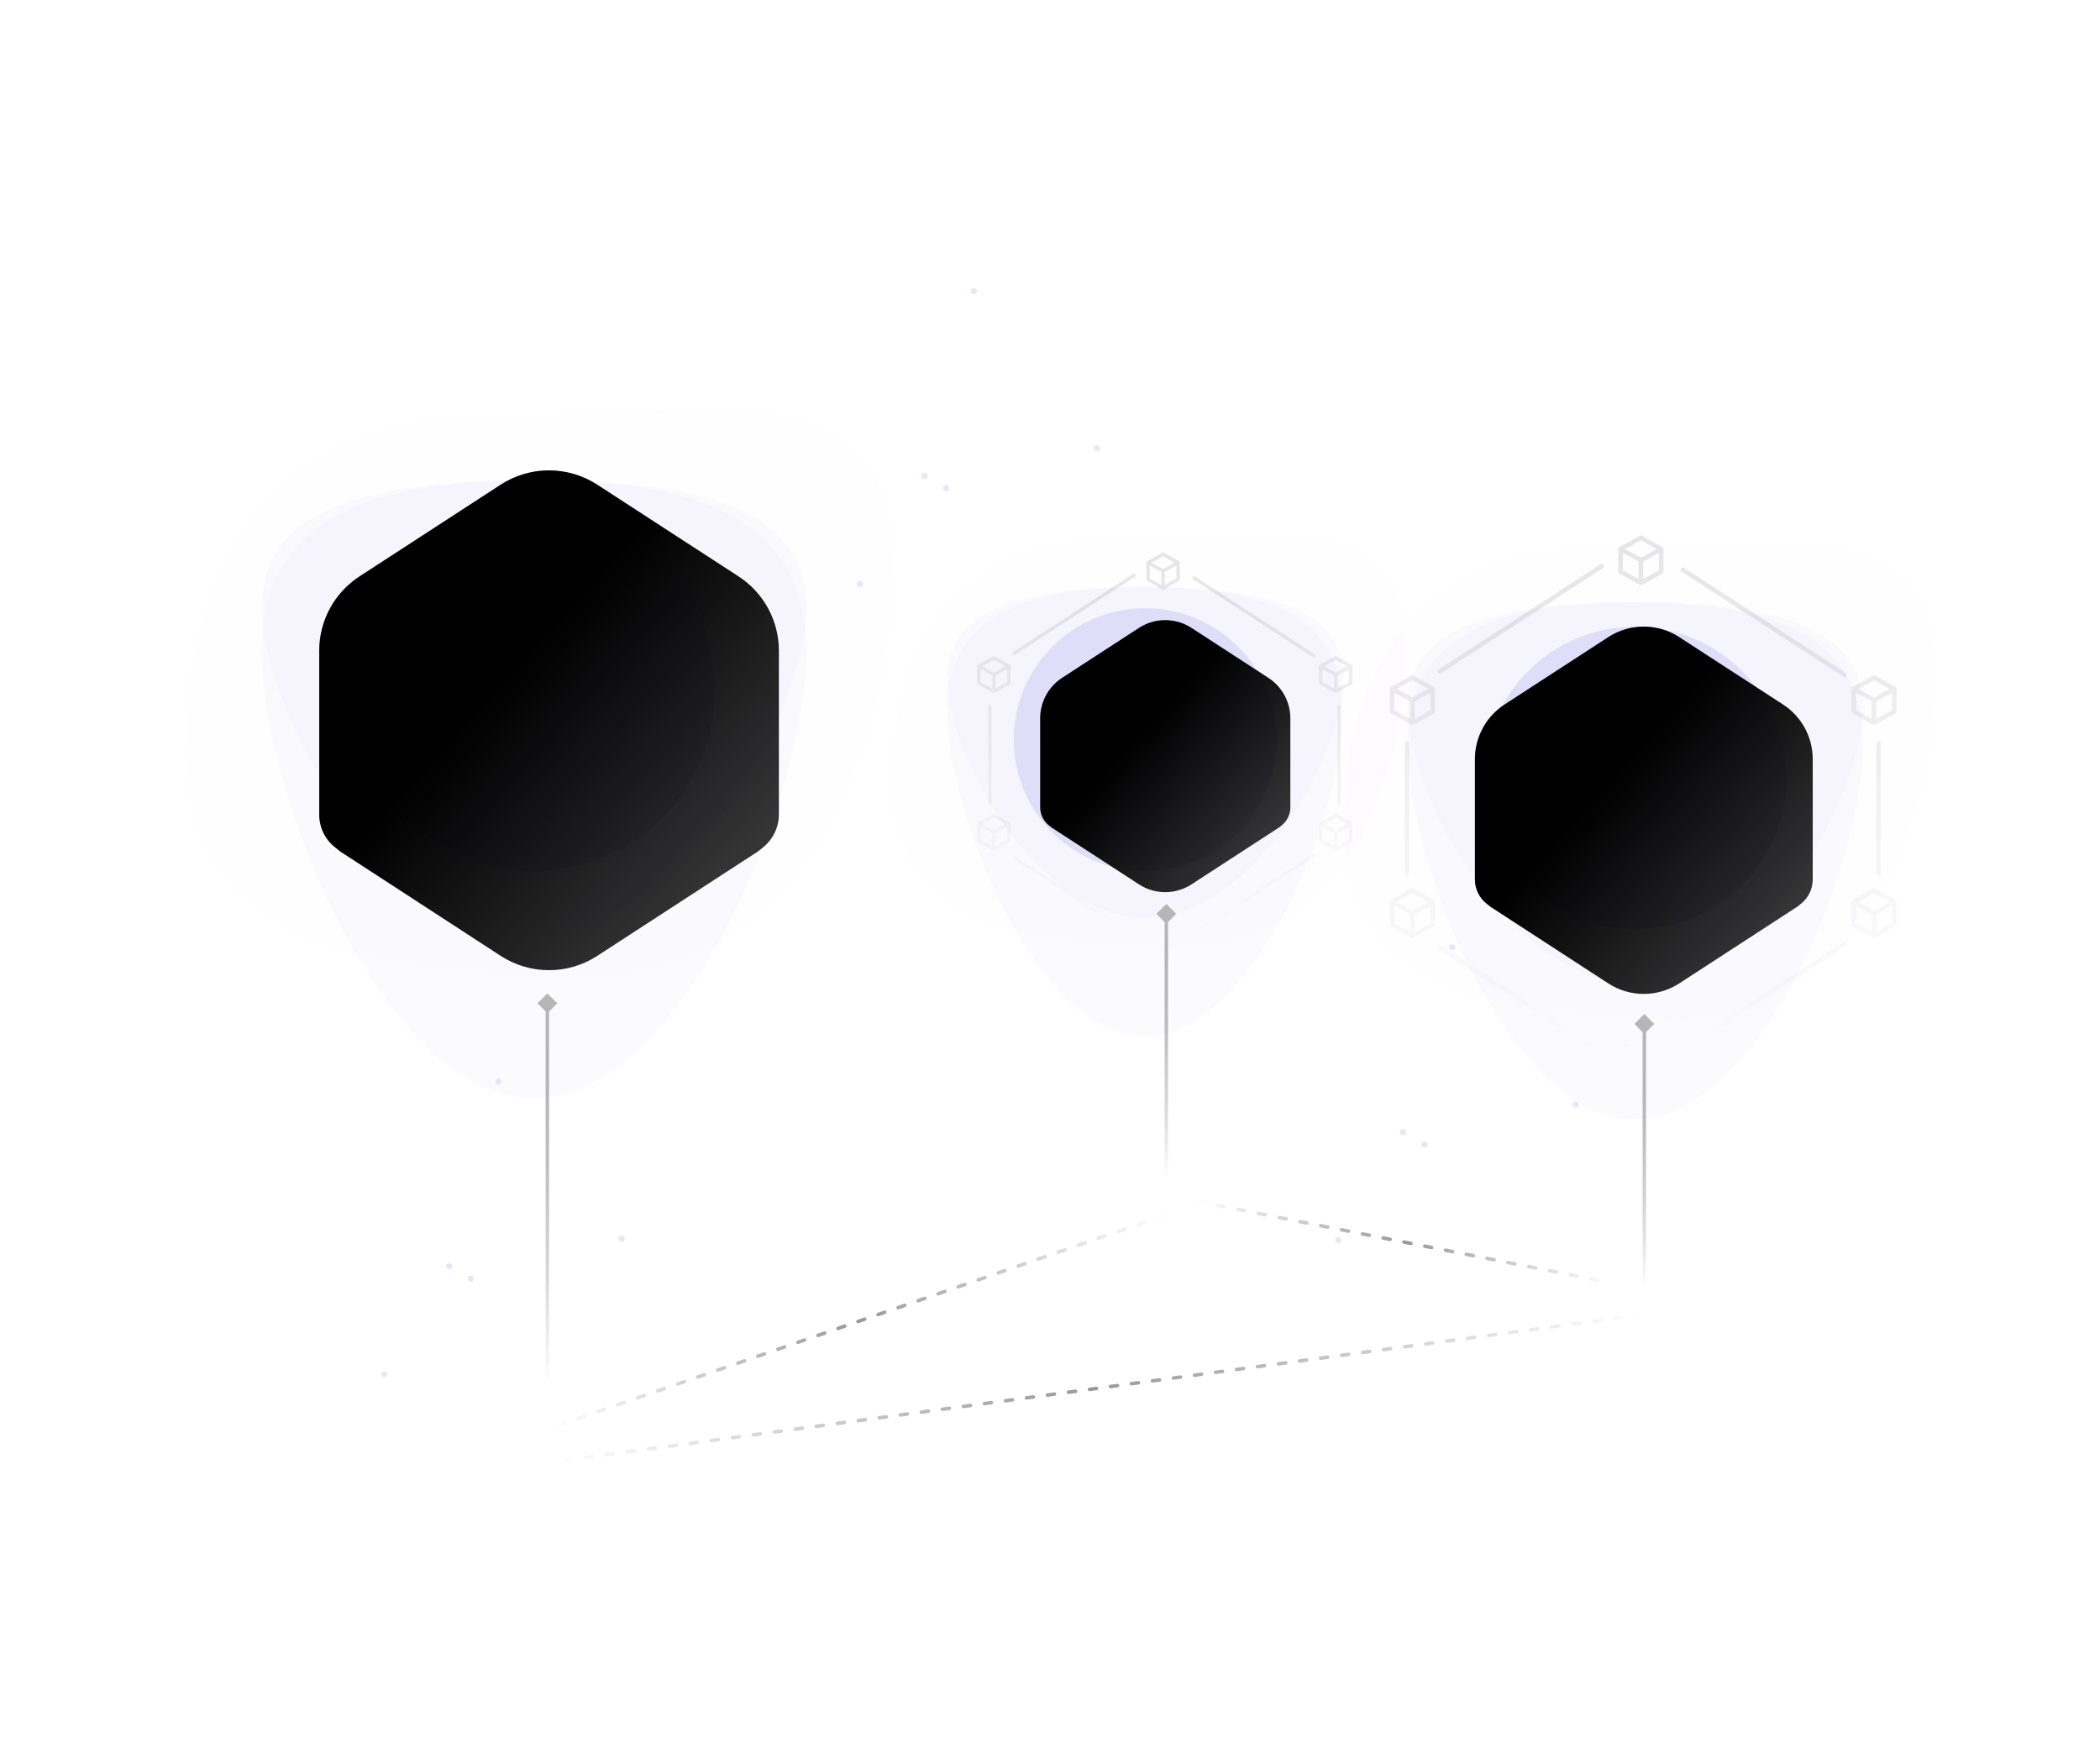 <svg width="720" height="601" viewBox="0 0 720 601" fill="none" xmlns="http://www.w3.org/2000/svg">
<g clip-path="url(#clip0_11370_14045)">
<g opacity="0.8" filter="url(#filter0_f_11370_14045)">
<circle cx="183.07" cy="236.669" r="61.984" fill="#C1BBF6" fill-opacity="0.5"/>
</g>
<g opacity="0.05" filter="url(#filter1_f_11370_14045)">
<path d="M306.147 192.587C306.147 261.564 271.301 335.103 202.325 335.103C133.349 335.103 63.641 326.309 63.641 257.332C63.641 188.356 97.528 142.783 166.505 142.783C235.481 142.783 306.147 123.611 306.147 192.587Z" fill="#C1BBF6" fill-opacity="0.5"/>
</g>
<g opacity="0.1" filter="url(#filter2_f_11370_14045)">
<path d="M276.504 207.786C276.504 243.169 234.672 320.764 183.071 320.764C131.47 320.764 89.639 243.169 89.639 207.786C89.639 172.402 131.47 164.657 183.071 164.657C234.672 164.657 276.504 172.402 276.504 207.786Z" fill="#C1BBF6" fill-opacity="0.5"/>
</g>
<g opacity="0.1" filter="url(#filter3_f_11370_14045)">
<path d="M276.504 223.209C276.504 271.246 234.672 376.589 183.071 376.589C131.47 376.589 89.639 271.246 89.639 223.209C89.639 175.172 131.47 164.657 183.071 164.657C234.672 164.657 276.504 175.172 276.504 223.209Z" fill="#C1BBF6" fill-opacity="0.5"/>
</g>
<g opacity="0.8" filter="url(#filter4_f_11370_14045)">
<circle cx="392.633" cy="253.588" r="45.039" fill="#C1BBF6" fill-opacity="0.5"/>
</g>
<g opacity="0.05" filter="url(#filter5_f_11370_14045)">
<path d="M482.064 221.558C482.064 271.678 456.745 325.113 406.625 325.113C356.505 325.113 305.854 318.723 305.854 268.603C305.854 218.483 330.477 185.369 380.597 185.369C430.717 185.369 482.064 171.438 482.064 221.558Z" fill="#C1BBF6" fill-opacity="0.5"/>
</g>
<g opacity="0.1" filter="url(#filter6_f_11370_14045)">
<path d="M460.524 232.601C460.524 258.312 430.129 314.694 392.634 314.694C355.14 314.694 324.744 258.312 324.744 232.601C324.744 206.891 355.14 201.263 392.634 201.263C430.129 201.263 460.524 206.891 460.524 232.601Z" fill="#C1BBF6" fill-opacity="0.5"/>
</g>
<g opacity="0.1" filter="url(#filter7_f_11370_14045)">
<path d="M460.524 243.808C460.524 278.713 430.129 355.258 392.634 355.258C355.14 355.258 324.744 278.713 324.744 243.808C324.744 208.903 355.14 201.263 392.634 201.263C430.129 201.263 460.524 208.903 460.524 243.808Z" fill="#C1BBF6" fill-opacity="0.5"/>
</g>
<g opacity="0.8" filter="url(#filter8_f_11370_14045)">
<circle cx="560.609" cy="266.74" r="51.841" fill="#C1BBF6" fill-opacity="0.5"/>
</g>
<g opacity="0.05" filter="url(#filter9_f_11370_14045)">
<path d="M663.545 229.873C663.545 287.562 634.401 349.067 576.712 349.067C519.024 349.067 460.723 341.711 460.723 284.023C460.723 226.334 489.065 188.219 546.754 188.219C604.443 188.219 663.545 172.184 663.545 229.873Z" fill="#C1BBF6" fill-opacity="0.5"/>
</g>
<g opacity="0.1" filter="url(#filter10_f_11370_14045)">
<path d="M638.751 242.584C638.751 272.177 603.765 337.074 560.608 337.074C517.451 337.074 482.465 272.177 482.465 242.584C482.465 212.991 517.451 206.513 560.608 206.513C603.765 206.513 638.751 212.991 638.751 242.584Z" fill="#C1BBF6" fill-opacity="0.5"/>
</g>
<g opacity="0.1" filter="url(#filter11_f_11370_14045)">
<path d="M638.751 255.483C638.751 295.66 603.765 383.764 560.608 383.764C517.451 383.764 482.465 295.66 482.465 255.483C482.465 215.307 517.451 206.513 560.608 206.513C603.765 206.513 638.751 215.307 638.751 255.483Z" fill="#C1BBF6" fill-opacity="0.5"/>
</g>
<path fill-rule="evenodd" clip-rule="evenodd" d="M267.045 279.222V223.104C267.045 212.814 261.837 203.224 253.206 197.622L204.758 166.179C194.695 159.647 181.73 159.65 171.67 166.187L123.282 197.625C114.659 203.228 109.455 212.814 109.455 223.098V279.341C109.455 283.646 111.402 287.72 114.753 290.423L116.652 291.956L171.655 327.735C181.722 334.284 194.702 334.287 204.772 327.743L259.955 291.885L261.661 290.505C265.067 287.749 267.045 283.603 267.045 279.222Z" fill="url(#paint0_linear_11370_14045)"/>
<path d="M171.918 166.57C181.827 160.132 194.598 160.129 204.51 166.562L252.957 198.005C261.458 203.523 266.589 212.969 266.589 223.104V279.222C266.589 283.465 264.672 287.481 261.374 290.15L259.69 291.511L204.522 327.36C194.604 333.805 181.82 333.802 171.904 327.352L116.923 291.587L115.039 290.068C111.797 287.451 109.912 283.508 109.912 279.341V223.098C109.912 212.968 115.037 203.526 123.531 198.007L171.918 166.57Z" stroke="url(#paint1_linear_11370_14045)" stroke-opacity="0.3" stroke-width="0.913"/>
<path opacity="0.1" d="M186.388 349.165C186.696 348.997 187.088 348.997 187.396 349.165L196.846 354.453C197.182 354.621 197.378 354.987 197.378 355.353V365.928C197.378 366.294 197.182 366.632 196.846 366.829L187.368 372.116C187.06 372.284 186.668 372.284 186.359 372.116L176.91 366.829C176.574 366.66 176.35 366.294 176.35 365.9V355.353C176.35 354.987 176.574 354.621 176.91 354.453L186.388 349.165ZM178.453 365.309L185.826 369.387V361.259L178.48 357.153L178.453 365.309ZM187.93 361.259V369.387L195.303 365.282L195.275 357.181L187.93 361.259ZM92.205 310.425C92.52 309.94 93.169 309.803 93.654 310.118L169.127 359.13C169.612 359.445 169.751 360.094 169.436 360.58C169.121 361.065 168.471 361.202 167.986 360.887L92.513 311.874C92.028 311.559 91.89 310.91 92.205 310.425ZM281.309 308.53C281.794 308.215 282.443 308.353 282.758 308.838C283.073 309.323 282.934 309.972 282.449 310.287L206.977 359.299C206.491 359.614 205.842 359.477 205.527 358.992C205.213 358.507 205.35 357.859 205.835 357.543L281.309 308.53ZM179.574 355.381L186.892 359.431L194.21 355.381L186.892 351.303L179.574 355.381ZM79.797 283.471C80.105 283.302 80.498 283.302 80.807 283.471L90.255 288.758C90.591 288.927 90.788 289.293 90.788 289.659V300.234C90.788 300.599 90.591 300.937 90.255 301.134L80.778 306.421C80.47 306.59 80.078 306.59 79.769 306.421L70.32 301.134C69.984 300.965 69.76 300.599 69.76 300.206V289.659C69.76 289.293 69.984 288.927 70.32 288.758L79.797 283.471ZM295.156 283.471C295.465 283.303 295.857 283.302 296.165 283.471L305.614 288.758C305.951 288.927 306.146 289.293 306.146 289.659V300.234C306.146 300.599 305.951 300.937 305.614 301.134L296.137 306.421C295.828 306.59 295.436 306.59 295.128 306.421L285.679 301.134C285.342 300.965 285.118 300.599 285.118 300.206V289.659C285.118 289.293 285.342 288.927 285.679 288.758L295.156 283.471ZM71.862 299.615L79.236 303.694V295.565L71.891 291.458L71.862 299.615ZM81.339 295.565V303.694L88.713 299.587L88.686 291.487L81.339 295.565ZM287.221 299.615L294.595 303.694V295.565L287.249 291.458L287.221 299.615ZM296.698 295.565V303.694L304.071 299.587L304.044 291.487L296.698 295.565ZM72.984 289.687L80.302 293.737L87.62 289.687L80.302 285.609L72.984 289.687ZM288.343 289.687L295.66 293.737L302.979 289.687L295.66 285.609L288.343 289.687ZM77.764 214.709C78.342 214.709 78.811 215.178 78.811 215.756V276.392C78.811 276.97 78.342 277.439 77.764 277.439C77.185 277.439 76.717 276.97 76.717 276.392V215.756C76.717 215.178 77.185 214.709 77.764 214.709ZM297.719 214.709C298.297 214.709 298.766 215.178 298.766 215.756V276.392C298.766 276.97 298.297 277.439 297.719 277.439C297.14 277.439 296.671 276.97 296.671 276.392V215.756C296.671 215.178 297.14 214.709 297.719 214.709ZM79.797 184.132C80.105 183.964 80.498 183.964 80.807 184.132L90.255 189.419C90.591 189.588 90.788 189.954 90.788 190.32V200.895C90.788 201.26 90.591 201.598 90.255 201.794L80.778 207.082C80.47 207.251 80.078 207.251 79.769 207.082L70.32 201.794C69.984 201.626 69.76 201.26 69.76 200.867V190.32C69.76 189.954 69.984 189.588 70.32 189.419L79.797 184.132ZM295.156 184.132C295.465 183.964 295.857 183.964 296.165 184.132L305.614 189.419C305.95 189.588 306.146 189.954 306.146 190.32V200.895C306.146 201.26 305.95 201.598 305.614 201.794L296.137 207.082C295.828 207.251 295.436 207.251 295.128 207.082L285.679 201.794C285.343 201.626 285.118 201.26 285.118 200.867V190.32C285.118 189.954 285.342 189.588 285.679 189.419L295.156 184.132ZM71.862 200.276L79.236 204.354V196.226L71.891 192.12L71.862 200.276ZM81.339 196.226V204.354L88.713 200.248L88.686 192.148L81.339 196.226ZM287.221 200.276L294.595 204.354V196.226L287.249 192.12L287.221 200.276ZM296.698 196.226V204.354L304.071 200.248L304.044 192.148L296.698 196.226ZM72.984 190.347L80.302 194.398L87.62 190.347L80.302 186.269L72.984 190.347ZM288.343 190.347L295.66 194.398L302.979 190.347L295.66 186.269L288.343 190.347ZM205.527 134.131C205.842 133.646 206.491 133.509 206.977 133.824L282.449 182.836C282.934 183.151 283.073 183.8 282.758 184.285C282.443 184.77 281.794 184.908 281.309 184.593L205.835 135.58C205.35 135.264 205.213 134.616 205.527 134.131ZM167.986 132.235C168.471 131.92 169.12 132.057 169.436 132.542C169.751 133.028 169.612 133.677 169.127 133.992L93.654 183.004C93.169 183.319 92.52 183.182 92.205 182.697C91.89 182.212 92.028 181.563 92.513 181.248L167.986 132.235ZM186.388 118.872C186.696 118.703 187.088 118.703 187.396 118.872L196.846 124.16C197.182 124.328 197.378 124.694 197.378 125.059V135.634C197.378 136 197.182 136.338 196.846 136.535L187.368 141.822C187.06 141.99 186.668 141.99 186.359 141.822L176.91 136.535C176.574 136.366 176.35 136 176.35 135.606V125.059C176.35 124.694 176.574 124.328 176.91 124.16L186.388 118.872ZM178.453 135.016L185.826 139.094V130.965L178.48 126.859L178.453 135.016ZM187.93 130.965V139.094L195.303 134.988L195.275 126.887L187.93 130.965ZM179.574 125.087L186.892 129.137L194.21 125.087L186.892 121.009L179.574 125.087Z" fill="url(#paint2_linear_11370_14045)"/>
<path fill-rule="evenodd" clip-rule="evenodd" d="M442.406 276.818V246.278C442.406 240.679 439.571 235.46 434.874 232.411L408.509 215.299C403.032 211.745 395.977 211.747 390.502 215.304L364.169 232.412C359.476 235.462 356.645 240.678 356.645 246.275V276.883C356.645 279.225 357.704 281.442 359.527 282.914L360.561 283.748L390.494 303.219C395.972 306.783 403.036 306.784 408.516 303.223L438.547 283.709L439.475 282.958C441.329 281.459 442.406 279.202 442.406 276.818Z" fill="url(#paint3_linear_11370_14045)"/>
<path d="M390.638 215.512C396.03 212.009 402.98 212.007 408.374 215.508L434.739 232.62C439.365 235.623 442.157 240.763 442.157 246.278V276.818C442.157 279.127 441.114 281.312 439.319 282.764L438.395 283.511L408.381 303.015C402.983 306.523 396.026 306.52 390.63 303.01L360.713 283.551L359.684 282.72C357.919 281.296 356.893 279.15 356.893 276.883V246.275C356.893 240.763 359.682 235.624 364.305 232.621L390.638 215.512Z" stroke="url(#paint4_linear_11370_14045)" stroke-opacity="0.3" stroke-width="0.497"/>
<path opacity="0.1" d="M398.508 314.881C398.676 314.789 398.89 314.789 399.058 314.881L404.199 317.759C404.382 317.851 404.489 318.05 404.489 318.249V324.004C404.489 324.203 404.382 324.386 404.199 324.493L399.042 327.371C398.874 327.463 398.661 327.463 398.493 327.371L393.351 324.493C393.168 324.401 393.046 324.203 393.046 323.988V318.249C393.046 318.05 393.168 317.851 393.351 317.759L398.508 314.881ZM394.189 323.667L398.203 325.887V321.463L394.205 319.229L394.189 323.667ZM399.347 321.463V325.887L403.36 323.651L403.345 319.243L399.347 321.463ZM347.255 293.799C347.426 293.535 347.779 293.46 348.043 293.631L389.115 320.305C389.379 320.476 389.455 320.829 389.283 321.093C389.112 321.357 388.759 321.432 388.495 321.261L347.422 294.587C347.158 294.415 347.084 294.063 347.255 293.799ZM450.165 292.768C450.429 292.596 450.783 292.671 450.954 292.935C451.126 293.199 451.05 293.552 450.786 293.724L409.713 320.397C409.449 320.568 409.096 320.492 408.925 320.229C408.754 319.965 408.829 319.612 409.093 319.44L450.165 292.768ZM394.8 318.264L398.782 320.468L402.765 318.264L398.782 316.045L394.8 318.264ZM340.502 279.131C340.67 279.039 340.883 279.039 341.051 279.131L346.192 282.008C346.375 282.1 346.482 282.299 346.482 282.498V288.253C346.482 288.452 346.375 288.635 346.192 288.742L341.035 291.62C340.867 291.712 340.654 291.712 340.486 291.62L335.344 288.742C335.161 288.65 335.039 288.451 335.039 288.237V282.498C335.039 282.299 335.161 282.1 335.344 282.008L340.502 279.131ZM457.7 279.131C457.868 279.039 458.082 279.039 458.25 279.131L463.392 282.008C463.575 282.1 463.682 282.299 463.682 282.498V288.253C463.682 288.452 463.575 288.635 463.392 288.742L458.234 291.62C458.067 291.712 457.853 291.712 457.686 291.62L452.543 288.742C452.36 288.65 452.238 288.452 452.238 288.237V282.498C452.238 282.299 452.36 282.1 452.543 282.008L457.7 279.131ZM336.184 287.916L340.196 290.136V285.712L336.198 283.478L336.184 287.916ZM341.341 285.712V290.136L345.354 287.9L345.338 283.492L341.341 285.712ZM453.382 287.916L457.396 290.136V285.712L453.397 283.478L453.382 287.916ZM458.54 285.712V290.136L462.553 287.9L462.537 283.492L458.54 285.712ZM336.794 282.513L340.776 284.717L344.759 282.513L340.776 280.294L336.794 282.513ZM453.992 282.513L457.975 284.717L461.957 282.513L457.975 280.294L453.992 282.513ZM339.395 241.71C339.709 241.71 339.965 241.965 339.965 242.279V275.277C339.965 275.592 339.709 275.848 339.395 275.848C339.08 275.848 338.825 275.592 338.825 275.277V242.279C338.825 241.965 339.08 241.71 339.395 241.71ZM459.095 241.71C459.409 241.71 459.664 241.965 459.664 242.279V275.277C459.664 275.592 459.409 275.848 459.095 275.848C458.78 275.848 458.524 275.592 458.524 275.277V242.279C458.525 241.965 458.78 241.71 459.095 241.71ZM340.502 225.069C340.67 224.978 340.883 224.978 341.051 225.069L346.192 227.947C346.375 228.039 346.482 228.238 346.482 228.437V234.192C346.482 234.391 346.375 234.575 346.192 234.682L341.035 237.56C340.867 237.651 340.654 237.651 340.486 237.56L335.344 234.682C335.161 234.59 335.039 234.391 335.039 234.177V228.437C335.039 228.238 335.161 228.039 335.344 227.947L340.502 225.069ZM457.7 225.069C457.868 224.978 458.082 224.978 458.25 225.069L463.392 227.947C463.575 228.039 463.681 228.238 463.682 228.437V234.192C463.682 234.391 463.575 234.575 463.392 234.682L458.234 237.56C458.067 237.651 457.853 237.651 457.686 237.56L452.543 234.682C452.36 234.59 452.238 234.391 452.238 234.177V228.437C452.238 228.238 452.36 228.039 452.543 227.947L457.7 225.069ZM336.184 233.855L340.196 236.074V231.651L336.198 229.417L336.184 233.855ZM341.341 231.651V236.074L345.354 233.84L345.338 229.432L341.341 231.651ZM453.382 233.855L457.396 236.074V231.651L453.397 229.417L453.382 233.855ZM458.54 231.651V236.074L462.553 233.84L462.537 229.432L458.54 231.651ZM336.794 228.452L340.776 230.656L344.759 228.452L340.776 226.233L336.794 228.452ZM453.992 228.452L457.975 230.656L461.957 228.452L457.975 226.233L453.992 228.452ZM408.925 197.859C409.096 197.596 409.449 197.52 409.713 197.691L450.786 224.364C451.05 224.536 451.126 224.889 450.954 225.153C450.783 225.417 450.429 225.492 450.165 225.32L409.093 198.647C408.829 198.476 408.754 198.123 408.925 197.859ZM388.495 196.827C388.759 196.656 389.112 196.73 389.283 196.994C389.455 197.258 389.379 197.612 389.115 197.783L348.043 224.456C347.779 224.628 347.426 224.552 347.255 224.288C347.083 224.024 347.158 223.671 347.422 223.5L388.495 196.827ZM398.508 189.555C398.676 189.463 398.89 189.463 399.058 189.555L404.199 192.433C404.382 192.524 404.489 192.723 404.489 192.922V198.677C404.489 198.876 404.382 199.06 404.199 199.167L399.042 202.045C398.874 202.137 398.661 202.136 398.493 202.045L393.351 199.167C393.168 199.075 393.046 198.876 393.046 198.662V192.922C393.046 192.723 393.168 192.524 393.351 192.433L398.508 189.555ZM394.189 198.341L398.203 200.56V196.137L394.205 193.901L394.189 198.341ZM399.347 196.137V200.56L403.36 198.325L403.345 193.917L399.347 196.137ZM394.8 192.938L398.782 195.142L402.765 192.938L398.782 190.718L394.8 192.938Z" fill="url(#paint5_linear_11370_14045)"/>
<g filter="url(#filter12_d_11370_14045)">
<path d="M187.662 339.354L184.259 342.757L187.662 346.161L191.066 342.757L187.662 339.354ZM187.662 342.757H187.073V472.449H187.662H188.252V342.757H187.662Z" fill="url(#paint6_linear_11370_14045)"/>
</g>
<g filter="url(#filter13_d_11370_14045)">
<path d="M563.766 346.428L560.362 349.832L563.766 353.235L567.169 349.832L563.766 346.428ZM563.766 349.832H563.176V440.615H563.766H564.355V349.832H563.766Z" fill="url(#paint7_linear_11370_14045)"/>
</g>
<g filter="url(#filter14_d_11370_14045)">
<path d="M399.885 308.7L396.481 312.103L399.885 315.507L403.288 312.103L399.885 308.7ZM399.885 312.103H399.295V402.887H399.885H400.474V312.103H399.885Z" fill="url(#paint8_linear_11370_14045)"/>
</g>
<line opacity="0.4" x1="399.511" y1="416.627" x2="189.612" y2="489.329" stroke="url(#paint9_linear_11370_14045)" stroke-width="1.211" stroke-linecap="round" stroke-dasharray="2.42 4.85"/>
<line opacity="0.4" x1="410.028" y1="411.842" x2="552.679" y2="439.904" stroke="url(#paint10_linear_11370_14045)" stroke-width="1.211" stroke-linecap="round" stroke-dasharray="2.42 4.85"/>
<line opacity="0.4" x1="563.247" y1="450.729" x2="189.521" y2="501.264" stroke="url(#paint11_linear_11370_14045)" stroke-width="1.211" stroke-linecap="round" stroke-dasharray="2.42 4.85"/>
<g opacity="0.7">
<circle cx="1.056" cy="1.056" r="1.056" transform="matrix(1 0 0 -1 323.348 168.487)" fill="#C1BBF6" fill-opacity="0.5"/>
<circle cx="1.056" cy="1.056" r="1.056" transform="matrix(1 0 0 -1 375.125 154.75)" fill="#C1BBF6" fill-opacity="0.5"/>
<circle cx="1.056" cy="1.056" r="1.056" transform="matrix(1 0 0 -1 315.951 164.26)" fill="#C1BBF6" fill-opacity="0.5"/>
<circle cx="1.056" cy="1.056" r="1.056" transform="matrix(1 0 0 -1 332.857 100.858)" fill="#C1BBF6" fill-opacity="0.5"/>
<circle cx="1.056" cy="1.056" r="1.056" transform="matrix(1 0 0 -1 293.76 201.245)" fill="#C1BBF6" fill-opacity="0.5"/>
</g>
<g opacity="0.7">
<circle cx="1.056" cy="1.056" r="1.056" transform="matrix(1 0 0 -1 487.348 393.487)" fill="#C1BBF6" fill-opacity="0.5"/>
<circle cx="1.056" cy="1.056" r="1.056" transform="matrix(1 0 0 -1 539.125 379.75)" fill="#C1BBF6" fill-opacity="0.5"/>
<circle cx="1.056" cy="1.056" r="1.056" transform="matrix(1 0 0 -1 479.951 389.26)" fill="#C1BBF6" fill-opacity="0.5"/>
<circle cx="1.056" cy="1.056" r="1.056" transform="matrix(1 0 0 -1 496.857 325.858)" fill="#C1BBF6" fill-opacity="0.5"/>
<circle cx="1.056" cy="1.056" r="1.056" transform="matrix(1 0 0 -1 457.76 426.245)" fill="#C1BBF6" fill-opacity="0.5"/>
</g>
<g opacity="0.7">
<circle cx="1.056" cy="1.056" r="1.056" transform="matrix(1 0 0 -1 160.348 439.487)" fill="#C1BBF6" fill-opacity="0.5"/>
<circle cx="1.056" cy="1.056" r="1.056" transform="matrix(1 0 0 -1 212.125 425.75)" fill="#C1BBF6" fill-opacity="0.5"/>
<circle cx="1.056" cy="1.056" r="1.056" transform="matrix(1 0 0 -1 152.951 435.26)" fill="#C1BBF6" fill-opacity="0.5"/>
<circle cx="1.056" cy="1.056" r="1.056" transform="matrix(1 0 0 -1 169.857 371.858)" fill="#C1BBF6" fill-opacity="0.5"/>
<circle cx="1.056" cy="1.056" r="1.056" transform="matrix(1 0 0 -1 130.76 472.245)" fill="#C1BBF6" fill-opacity="0.5"/>
</g>
<path fill-rule="evenodd" clip-rule="evenodd" d="M621.506 301.524V260.283C621.506 252.721 617.678 245.674 611.335 241.557L575.731 218.449C568.336 213.649 558.808 213.651 551.414 218.455L515.855 241.559C509.517 245.676 505.693 252.721 505.693 260.279V301.611C505.693 304.775 507.124 307.769 509.586 309.756L510.982 310.882L551.404 337.176C558.802 341.988 568.34 341.991 575.741 337.182L616.295 310.83L617.548 309.816C620.051 307.791 621.506 304.743 621.506 301.524Z" fill="url(#paint12_linear_11370_14045)"/>
<path d="M551.598 218.736C558.88 214.005 568.265 214.003 575.549 218.73L611.152 241.839C617.4 245.894 621.17 252.835 621.17 260.283V301.524C621.17 304.642 619.761 307.594 617.337 309.555L616.097 310.558L575.558 336.9C568.269 341.637 558.874 341.634 551.587 336.895L511.186 310.615L509.797 309.495C507.414 307.572 506.029 304.674 506.029 301.611V260.279C506.029 252.835 509.796 245.896 516.038 241.84L551.598 218.736Z" stroke="url(#paint13_linear_11370_14045)" stroke-opacity="0.3" stroke-width="0.671"/>
<path opacity="0.1" d="M562.229 352.925C562.456 352.801 562.744 352.801 562.971 352.925L569.915 356.811C570.162 356.935 570.306 357.204 570.306 357.473V365.244C570.306 365.513 570.162 365.761 569.915 365.905L562.95 369.791C562.724 369.915 562.435 369.915 562.208 369.791L555.265 365.905C555.018 365.781 554.853 365.513 554.853 365.224V357.473C554.853 357.204 555.017 356.935 555.265 356.811L562.229 352.925ZM556.397 364.789L561.817 367.786V361.813L556.419 358.795L556.397 364.789ZM563.362 361.813V367.786L568.781 364.769L568.761 358.816L563.362 361.813ZM493.015 324.455C493.246 324.099 493.723 323.998 494.079 324.23L549.544 360.249C549.9 360.481 550.002 360.957 549.771 361.314C549.539 361.67 549.063 361.771 548.706 361.539L493.24 325.521C492.884 325.289 492.783 324.812 493.015 324.455ZM631.985 323.063C632.342 322.831 632.818 322.933 633.05 323.289C633.281 323.646 633.18 324.122 632.823 324.354L577.358 360.373C577.002 360.604 576.525 360.503 576.294 360.147C576.063 359.79 576.163 359.314 576.52 359.082L631.985 323.063ZM557.222 357.493L562.6 360.47L567.978 357.493L562.6 354.496L557.222 357.493ZM483.896 304.648C484.123 304.524 484.411 304.524 484.638 304.648L491.582 308.533C491.829 308.657 491.973 308.926 491.973 309.194V316.966C491.973 317.234 491.829 317.482 491.582 317.627L484.617 321.514C484.391 321.638 484.102 321.637 483.876 321.514L476.932 317.627C476.685 317.503 476.52 317.235 476.52 316.945V309.194C476.52 308.926 476.684 308.657 476.932 308.533L483.896 304.648ZM642.162 304.648C642.389 304.524 642.678 304.524 642.904 304.648L649.848 308.533C650.095 308.657 650.239 308.926 650.239 309.194V316.966C650.239 317.235 650.095 317.482 649.848 317.627L642.884 321.514C642.657 321.638 642.368 321.638 642.142 321.514L635.198 317.627C634.951 317.503 634.786 317.235 634.786 316.945V309.194C634.786 308.926 634.951 308.657 635.198 308.533L642.162 304.648ZM478.065 316.512L483.484 319.508V313.535L478.086 310.518L478.065 316.512ZM485.029 313.535V319.508L490.448 316.49L490.428 310.538L485.029 313.535ZM636.331 316.512L641.75 319.508V313.535L636.352 310.518L636.331 316.512ZM643.296 313.535V319.508L648.715 316.49L648.694 310.538L643.296 313.535ZM478.89 309.215L484.267 312.191L489.645 309.215L484.267 306.218L478.89 309.215ZM637.155 309.215L642.533 312.191L647.911 309.215L642.533 306.218L637.155 309.215ZM482.401 254.114C482.826 254.114 483.171 254.459 483.171 254.884V299.444C483.171 299.869 482.826 300.214 482.401 300.214C481.976 300.214 481.632 299.869 481.632 299.444V254.884C481.632 254.459 481.976 254.114 482.401 254.114ZM644.046 254.114C644.471 254.114 644.815 254.459 644.815 254.884V299.444C644.815 299.869 644.471 300.214 644.046 300.214C643.621 300.214 643.276 299.869 643.276 299.444V254.884C643.276 254.459 643.621 254.114 644.046 254.114ZM483.896 231.644C484.123 231.52 484.411 231.52 484.638 231.644L491.582 235.529C491.829 235.653 491.973 235.922 491.973 236.191V243.962C491.973 244.231 491.829 244.479 491.582 244.624L484.617 248.51C484.391 248.634 484.102 248.634 483.876 248.51L476.932 244.624C476.684 244.5 476.52 244.231 476.52 243.941V236.191C476.52 235.922 476.685 235.653 476.932 235.529L483.896 231.644ZM642.162 231.644C642.389 231.52 642.678 231.52 642.904 231.644L649.848 235.529C650.095 235.653 650.239 235.922 650.239 236.191V243.962C650.239 244.231 650.095 244.479 649.848 244.624L642.884 248.51C642.657 248.634 642.368 248.634 642.142 248.51L635.198 244.624C634.951 244.5 634.786 244.231 634.786 243.941V236.191C634.786 235.922 634.951 235.653 635.198 235.529L642.162 231.644ZM478.065 243.508L483.484 246.505V240.531L478.086 237.514L478.065 243.508ZM485.029 240.531V246.505L490.448 243.486L490.428 237.534L485.029 240.531ZM636.331 243.508L641.75 246.505V240.531L636.352 237.514L636.331 243.508ZM643.296 240.531V246.505L648.715 243.486L648.694 237.534L643.296 240.531ZM478.89 236.211L484.267 239.188L489.645 236.211L484.267 233.214L478.89 236.211ZM637.155 236.211L642.533 239.188L647.911 236.211L642.533 233.214L637.155 236.211ZM576.294 194.898C576.526 194.541 577.002 194.441 577.358 194.672L632.823 230.691C633.18 230.922 633.281 231.399 633.05 231.756C632.818 232.112 632.342 232.213 631.985 231.982L576.52 195.963C576.163 195.731 576.062 195.254 576.294 194.898ZM548.706 193.505C549.062 193.274 549.539 193.374 549.771 193.731C550.002 194.087 549.9 194.564 549.544 194.796L494.079 230.815C493.723 231.046 493.246 230.945 493.015 230.589C492.783 230.232 492.884 229.755 493.24 229.524L548.706 193.505ZM562.229 183.684C562.456 183.56 562.744 183.56 562.971 183.684L569.915 187.569C570.162 187.693 570.306 187.963 570.306 188.232V196.003C570.306 196.271 570.162 196.519 569.915 196.664L562.95 200.55C562.724 200.674 562.435 200.674 562.208 200.55L555.265 196.664C555.018 196.54 554.853 196.272 554.853 195.982V188.232C554.853 187.963 555.017 187.693 555.265 187.569L562.229 183.684ZM556.397 195.548L561.817 198.545V192.571L556.419 189.554L556.397 195.548ZM563.362 192.571V198.545L568.781 195.527L568.761 189.574L563.362 192.571ZM557.222 188.252L562.6 191.229L567.978 188.252L562.6 185.255L557.222 188.252Z" fill="url(#paint14_linear_11370_14045)"/>
</g>
<defs>
<filter id="filter0_f_11370_14045" x="45.283" y="98.881" width="275.575" height="275.575" filterUnits="userSpaceOnUse" color-interpolation-filters="sRGB">
<feFlood flood-opacity="0" result="BackgroundImageFix"/>
<feBlend mode="normal" in="SourceGraphic" in2="BackgroundImageFix" result="shape"/>
<feGaussianBlur stdDeviation="37.902" result="effect1_foregroundBlur_11370_14045"/>
</filter>
<filter id="filter1_f_11370_14045" x="-12.163" y="64.533" width="394.112" height="346.373" filterUnits="userSpaceOnUse" color-interpolation-filters="sRGB">
<feFlood flood-opacity="0" result="BackgroundImageFix"/>
<feBlend mode="normal" in="SourceGraphic" in2="BackgroundImageFix" result="shape"/>
<feGaussianBlur stdDeviation="37.902" result="effect1_foregroundBlur_11370_14045"/>
</filter>
<filter id="filter2_f_11370_14045" x="13.835" y="88.854" width="338.472" height="307.713" filterUnits="userSpaceOnUse" color-interpolation-filters="sRGB">
<feFlood flood-opacity="0" result="BackgroundImageFix"/>
<feBlend mode="normal" in="SourceGraphic" in2="BackgroundImageFix" result="shape"/>
<feGaussianBlur stdDeviation="37.902" result="effect1_foregroundBlur_11370_14045"/>
</filter>
<filter id="filter3_f_11370_14045" x="13.835" y="88.854" width="338.472" height="363.539" filterUnits="userSpaceOnUse" color-interpolation-filters="sRGB">
<feFlood flood-opacity="0" result="BackgroundImageFix"/>
<feBlend mode="normal" in="SourceGraphic" in2="BackgroundImageFix" result="shape"/>
<feGaussianBlur stdDeviation="37.902" result="effect1_foregroundBlur_11370_14045"/>
</filter>
<filter id="filter4_f_11370_14045" x="292.513" y="153.468" width="200.239" height="200.239" filterUnits="userSpaceOnUse" color-interpolation-filters="sRGB">
<feFlood flood-opacity="0" result="BackgroundImageFix"/>
<feBlend mode="normal" in="SourceGraphic" in2="BackgroundImageFix" result="shape"/>
<feGaussianBlur stdDeviation="27.54" result="effect1_foregroundBlur_11370_14045"/>
</filter>
<filter id="filter5_f_11370_14045" x="250.773" y="128.51" width="286.372" height="251.683" filterUnits="userSpaceOnUse" color-interpolation-filters="sRGB">
<feFlood flood-opacity="0" result="BackgroundImageFix"/>
<feBlend mode="normal" in="SourceGraphic" in2="BackgroundImageFix" result="shape"/>
<feGaussianBlur stdDeviation="27.54" result="effect1_foregroundBlur_11370_14045"/>
</filter>
<filter id="filter6_f_11370_14045" x="269.664" y="146.183" width="245.94" height="223.591" filterUnits="userSpaceOnUse" color-interpolation-filters="sRGB">
<feFlood flood-opacity="0" result="BackgroundImageFix"/>
<feBlend mode="normal" in="SourceGraphic" in2="BackgroundImageFix" result="shape"/>
<feGaussianBlur stdDeviation="27.54" result="effect1_foregroundBlur_11370_14045"/>
</filter>
<filter id="filter7_f_11370_14045" x="269.664" y="146.183" width="245.94" height="264.155" filterUnits="userSpaceOnUse" color-interpolation-filters="sRGB">
<feFlood flood-opacity="0" result="BackgroundImageFix"/>
<feBlend mode="normal" in="SourceGraphic" in2="BackgroundImageFix" result="shape"/>
<feGaussianBlur stdDeviation="27.54" result="effect1_foregroundBlur_11370_14045"/>
</filter>
<filter id="filter8_f_11370_14045" x="445.369" y="151.501" width="230.479" height="230.48" filterUnits="userSpaceOnUse" color-interpolation-filters="sRGB">
<feFlood flood-opacity="0" result="BackgroundImageFix"/>
<feBlend mode="normal" in="SourceGraphic" in2="BackgroundImageFix" result="shape"/>
<feGaussianBlur stdDeviation="31.699" result="effect1_foregroundBlur_11370_14045"/>
</filter>
<filter id="filter9_f_11370_14045" x="397.324" y="122.773" width="329.62" height="289.692" filterUnits="userSpaceOnUse" color-interpolation-filters="sRGB">
<feFlood flood-opacity="0" result="BackgroundImageFix"/>
<feBlend mode="normal" in="SourceGraphic" in2="BackgroundImageFix" result="shape"/>
<feGaussianBlur stdDeviation="31.699" result="effect1_foregroundBlur_11370_14045"/>
</filter>
<filter id="filter10_f_11370_14045" x="419.066" y="143.115" width="283.082" height="257.358" filterUnits="userSpaceOnUse" color-interpolation-filters="sRGB">
<feFlood flood-opacity="0" result="BackgroundImageFix"/>
<feBlend mode="normal" in="SourceGraphic" in2="BackgroundImageFix" result="shape"/>
<feGaussianBlur stdDeviation="31.699" result="effect1_foregroundBlur_11370_14045"/>
</filter>
<filter id="filter11_f_11370_14045" x="419.066" y="143.115" width="283.082" height="304.048" filterUnits="userSpaceOnUse" color-interpolation-filters="sRGB">
<feFlood flood-opacity="0" result="BackgroundImageFix"/>
<feBlend mode="normal" in="SourceGraphic" in2="BackgroundImageFix" result="shape"/>
<feGaussianBlur stdDeviation="31.699" result="effect1_foregroundBlur_11370_14045"/>
</filter>
<filter id="filter12_d_11370_14045" x="166.816" y="323.158" width="41.693" height="167.979" filterUnits="userSpaceOnUse" color-interpolation-filters="sRGB">
<feFlood flood-opacity="0" result="BackgroundImageFix"/>
<feColorMatrix in="SourceAlpha" type="matrix" values="0 0 0 0 0 0 0 0 0 0 0 0 0 0 0 0 0 0 127 0" result="hardAlpha"/>
<feOffset dy="1.246"/>
<feGaussianBlur stdDeviation="8.721"/>
<feComposite in2="hardAlpha" operator="out"/>
<feColorMatrix type="matrix" values="0 0 0 0 0.757 0 0 0 0 0.733 0 0 0 0 0.965 0 0 0 1 0"/>
<feBlend mode="normal" in2="BackgroundImageFix" result="effect1_dropShadow_11370_14045"/>
<feBlend mode="normal" in="SourceGraphic" in2="effect1_dropShadow_11370_14045" result="shape"/>
</filter>
<filter id="filter13_d_11370_14045" x="542.919" y="330.232" width="41.693" height="129.072" filterUnits="userSpaceOnUse" color-interpolation-filters="sRGB">
<feFlood flood-opacity="0" result="BackgroundImageFix"/>
<feColorMatrix in="SourceAlpha" type="matrix" values="0 0 0 0 0 0 0 0 0 0 0 0 0 0 0 0 0 0 127 0" result="hardAlpha"/>
<feOffset dy="1.246"/>
<feGaussianBlur stdDeviation="8.721"/>
<feComposite in2="hardAlpha" operator="out"/>
<feColorMatrix type="matrix" values="0 0 0 0 0.757 0 0 0 0 0.733 0 0 0 0 0.965 0 0 0 1 0"/>
<feBlend mode="normal" in2="BackgroundImageFix" result="effect1_dropShadow_11370_14045"/>
<feBlend mode="normal" in="SourceGraphic" in2="effect1_dropShadow_11370_14045" result="shape"/>
</filter>
<filter id="filter14_d_11370_14045" x="379.038" y="292.503" width="41.693" height="129.072" filterUnits="userSpaceOnUse" color-interpolation-filters="sRGB">
<feFlood flood-opacity="0" result="BackgroundImageFix"/>
<feColorMatrix in="SourceAlpha" type="matrix" values="0 0 0 0 0 0 0 0 0 0 0 0 0 0 0 0 0 0 127 0" result="hardAlpha"/>
<feOffset dy="1.246"/>
<feGaussianBlur stdDeviation="8.721"/>
<feComposite in2="hardAlpha" operator="out"/>
<feColorMatrix type="matrix" values="0 0 0 0 0.757 0 0 0 0 0.733 0 0 0 0 0.965 0 0 0 1 0"/>
<feBlend mode="normal" in2="BackgroundImageFix" result="effect1_dropShadow_11370_14045"/>
<feBlend mode="normal" in="SourceGraphic" in2="effect1_dropShadow_11370_14045" result="shape"/>
</filter>
<linearGradient id="paint0_linear_11370_14045" x1="159.097" y1="246.927" x2="235.445" y2="315.519" gradientUnits="userSpaceOnUse">
<stop/>
<stop offset="1" stop-opacity="0.79"/>
</linearGradient>
<linearGradient id="paint1_linear_11370_14045" x1="179.68" y1="155.439" x2="241.459" y2="213.888" gradientUnits="userSpaceOnUse">
<stop/>
<stop offset="1" stop-opacity="0"/>
</linearGradient>
<linearGradient id="paint2_linear_11370_14045" x1="191.189" y1="115.434" x2="191.189" y2="362.26" gradientUnits="userSpaceOnUse">
<stop stop-color="white"/>
<stop offset="1" stop-color="white" stop-opacity="0"/>
</linearGradient>
<linearGradient id="paint3_linear_11370_14045" x1="383.66" y1="259.243" x2="425.209" y2="296.571" gradientUnits="userSpaceOnUse">
<stop/>
<stop offset="1" stop-opacity="0.79"/>
</linearGradient>
<linearGradient id="paint4_linear_11370_14045" x1="394.861" y1="209.455" x2="428.481" y2="241.263" gradientUnits="userSpaceOnUse">
<stop/>
<stop offset="1" stop-opacity="0"/>
</linearGradient>
<linearGradient id="paint5_linear_11370_14045" x1="401.121" y1="187.684" x2="401.121" y2="322.007" gradientUnits="userSpaceOnUse">
<stop/>
<stop offset="1" stop-opacity="0"/>
</linearGradient>
<linearGradient id="paint6_linear_11370_14045" x1="186.662" y1="472.449" x2="186.662" y2="342.757" gradientUnits="userSpaceOnUse">
<stop stop-color="#606060" stop-opacity="0"/>
<stop offset="1" stop-color="#B6B6B6"/>
</linearGradient>
<linearGradient id="paint7_linear_11370_14045" x1="562.766" y1="440.615" x2="562.766" y2="349.832" gradientUnits="userSpaceOnUse">
<stop stop-color="#606060" stop-opacity="0"/>
<stop offset="1" stop-color="#B6B6B6"/>
</linearGradient>
<linearGradient id="paint8_linear_11370_14045" x1="398.885" y1="402.887" x2="398.885" y2="312.103" gradientUnits="userSpaceOnUse">
<stop stop-color="#606060" stop-opacity="0"/>
<stop offset="1" stop-color="#B6B6B6"/>
</linearGradient>
<linearGradient id="paint9_linear_11370_14045" x1="188.678" y1="488.483" x2="399.721" y2="415.384" gradientUnits="userSpaceOnUse">
<stop stop-opacity="0"/>
<stop offset="0.495"/>
<stop offset="1" stop-opacity="0"/>
</linearGradient>
<linearGradient id="paint10_linear_11370_14045" x1="553.059" y1="441.106" x2="409.22" y2="412.81" gradientUnits="userSpaceOnUse">
<stop stop-opacity="0"/>
<stop offset="0.495"/>
<stop offset="1" stop-opacity="0"/>
</linearGradient>
<linearGradient id="paint11_linear_11370_14045" x1="188.773" y1="500.249" x2="563.699" y2="449.552" gradientUnits="userSpaceOnUse">
<stop stop-opacity="0"/>
<stop offset="0.495"/>
<stop offset="1" stop-opacity="0"/>
</linearGradient>
<linearGradient id="paint12_linear_11370_14045" x1="542.175" y1="277.79" x2="598.282" y2="328.198" gradientUnits="userSpaceOnUse">
<stop/>
<stop offset="1" stop-opacity="0.79"/>
</linearGradient>
<linearGradient id="paint13_linear_11370_14045" x1="557.301" y1="210.557" x2="602.702" y2="253.511" gradientUnits="userSpaceOnUse">
<stop/>
<stop offset="1" stop-opacity="0"/>
</linearGradient>
<linearGradient id="paint14_linear_11370_14045" x1="565.757" y1="181.158" x2="565.757" y2="362.548" gradientUnits="userSpaceOnUse">
<stop/>
<stop offset="1" stop-opacity="0"/>
</linearGradient>
<clipPath id="clip0_11370_14045">
<rect width="720" height="600" fill="white" transform="translate(0 0.145)"/>
</clipPath>
</defs>
</svg>
